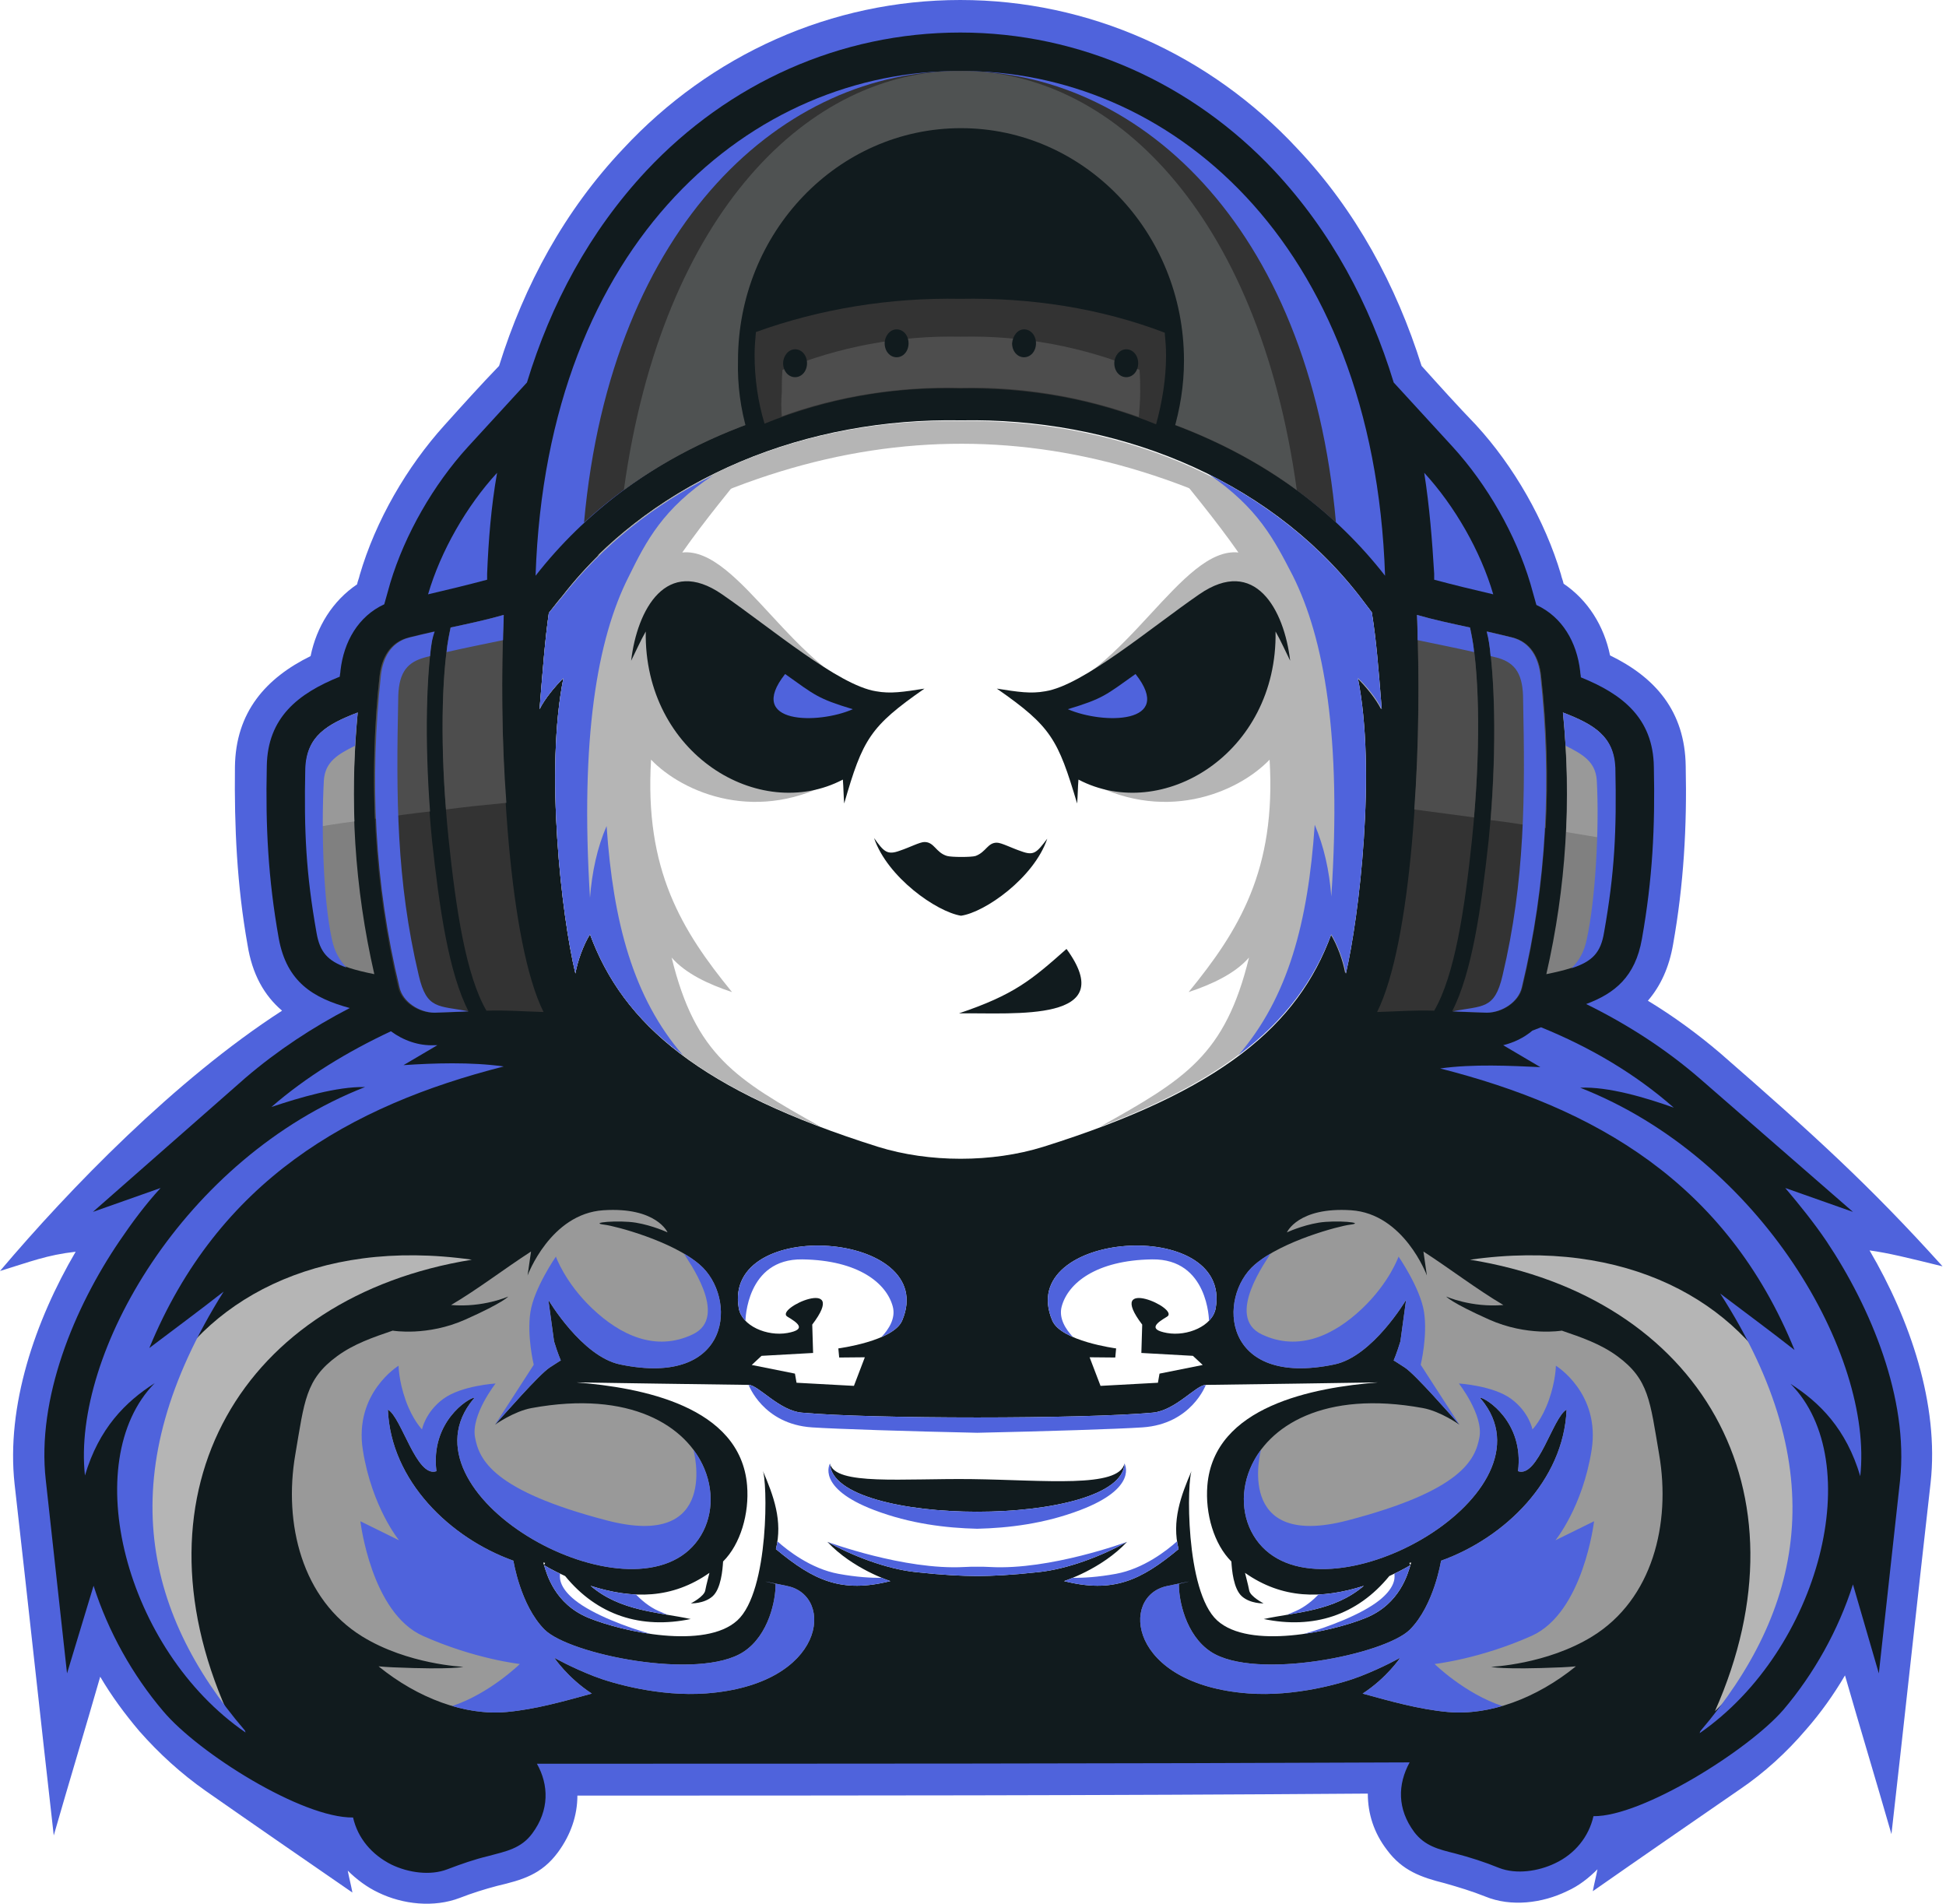 <svg width="460" height="450" viewBox="0 0 460 450" fill="none" xmlns="http://www.w3.org/2000/svg">
<path fill-rule="evenodd" clip-rule="evenodd" d="M136.485 424.438C136.485 429.147 134.916 433.699 131.935 437.78C128.013 443.117 123.464 444.373 117.502 445.786C114.522 446.571 111.541 447.512 108.717 448.611C102.599 450.966 95.225 450.181 89.421 447.355C86.754 446.1 84.244 444.216 82.204 442.175C82.518 443.902 82.989 445.629 83.303 447.355C71.694 439.35 60.085 431.345 48.632 423.339C42.828 419.258 37.651 414.549 32.945 409.212C29.493 405.131 26.356 400.893 23.689 396.341C20.081 408.898 16.315 421.299 12.707 433.856C9.57 406.23 6.589 378.447 3.451 350.821C1.412 332.299 8.315 312.207 17.884 295.882C10.982 296.667 7.216 298.237 0 300.434C16.472 280.971 41.416 255.228 66.674 238.903C62.438 235.293 59.614 230.27 58.516 223.364C56.006 209.237 55.378 195.581 55.535 181.297C55.692 168.268 62.908 160.263 73.419 155.083C74.831 148.177 78.596 142.055 84.401 138.131C84.558 137.346 84.871 136.718 85.028 135.933C88.793 123.062 96.167 110.348 105.109 100.459C109.345 95.75 113.58 91.041 117.973 86.489C123.934 67.339 133.504 49.758 147.309 35.161C168.017 12.871 196.569 0 227.004 0C257.438 0 285.99 12.871 306.698 35.161C320.503 49.758 330.073 67.496 336.034 86.489C340.27 91.198 344.506 95.907 348.898 100.459C357.841 110.191 365.214 123.062 368.979 135.776C369.136 136.561 369.45 137.189 369.607 137.974C375.411 141.898 379.176 148.02 380.588 154.926C391.256 160.106 398.315 168.111 398.472 181.14C398.786 195.424 398.002 209.08 395.492 223.207C394.55 228.701 392.511 233.096 389.53 236.549C395.492 240.159 401.296 244.397 406.63 248.949C428.593 268.099 441.928 280.186 459.184 299.336C450.87 297.295 446.477 296.196 441.928 295.568C451.497 311.893 458.4 331.985 456.361 350.507C453.223 378.133 450.242 405.916 447.105 433.542C443.496 420.985 439.731 408.585 436.123 396.027C433.456 400.579 430.319 404.974 426.867 408.898C422.318 414.235 416.984 419.101 411.179 423.026C399.57 431.031 387.961 439.036 376.509 447.041C376.823 445.315 377.294 443.588 377.607 441.862C375.568 443.902 373.215 445.786 370.391 447.041C364.586 449.867 357.213 450.809 351.095 448.297C347.957 447.041 344.82 446.1 341.525 445.158C335.878 443.745 331.485 442.175 327.877 437.31C324.739 433.228 323.327 428.676 323.327 423.967C261.046 424.438 198.765 424.438 136.485 424.438Z" fill="url(#paint0_linear)"/>
<path fill-rule="evenodd" clip-rule="evenodd" d="M126.915 416.904C129.739 421.927 129.896 427.892 125.817 433.385C123.15 436.996 119.542 437.623 115.463 438.722C112.168 439.507 109.031 440.606 105.736 441.862C101.657 443.431 96.481 442.646 92.558 440.763C87.852 438.408 84.558 434.484 83.46 429.618C71.38 429.775 46.907 414.392 38.592 404.503C31.376 396.027 25.571 385.667 22.12 374.837L15.845 395.556L10.825 349.879C8.628 330.572 17.57 309.068 28.238 293.371C31.219 288.976 34.356 284.738 37.965 280.814L21.963 286.464L58.045 254.757C65.575 248.322 73.89 242.828 82.675 238.276C74.047 235.921 67.772 232.154 65.889 221.794C63.379 207.667 62.752 195.424 63.065 181.14C63.222 169.524 70.596 163.873 80.322 159.949C80.322 159.478 80.479 159.007 80.479 158.536C81.263 151.63 84.715 145.665 90.833 142.84L92.245 137.817C95.696 126.358 102.442 114.586 110.6 105.639L124.562 90.413C130.209 71.891 139.308 54.781 152.8 40.34C172.253 19.621 198.609 7.691 227.004 7.691C255.399 7.691 281.911 19.778 301.207 40.34C314.699 54.781 323.798 71.891 329.446 90.413L343.408 105.639C351.565 114.586 358.311 126.358 361.763 137.974L363.174 142.997C369.293 145.822 372.744 151.787 373.529 158.693C373.529 159.164 373.685 159.635 373.685 160.106C383.412 164.03 390.785 169.681 390.942 181.297C391.256 195.581 390.628 207.824 388.118 221.951C386.549 230.898 381.686 234.822 374.94 237.334C384.51 242.043 393.609 247.851 401.767 254.914L438.006 286.464L422.004 280.814C425.455 284.895 428.75 288.976 431.731 293.371C442.241 309.068 451.183 330.572 449.144 349.879L444.124 395.556L438.006 374.523C434.554 385.354 428.75 395.713 421.533 404.19C413.219 413.764 388.118 429.461 376.666 429.304C375.568 434.17 372.273 438.251 367.567 440.449C363.645 442.332 358.468 443.117 354.389 441.548C350.938 440.135 347.487 439.036 343.878 438.094C340.113 437.153 336.819 436.368 334.309 433.071C330.23 427.578 330.387 421.77 333.211 416.59C264.184 416.904 195.471 416.904 126.915 416.904Z" fill="#111B1E"/>
<path fill-rule="evenodd" clip-rule="evenodd" d="M395.648 261.821C389.06 259.466 380.117 256.798 373.529 257.112C416.356 273.907 442.869 320.369 439.731 348.937C436.437 337.792 430.162 331.514 423.259 327.119C441.457 345.484 430.319 389.905 401.767 409.683C409.454 373.895 411.964 374.837 385.138 348.309C389.687 334.967 386.706 336.38 399.727 331.671C390.628 333.554 388.589 332.769 381.529 338.734C381.372 334.025 381.059 324.45 379.019 320.055C371.332 304.045 352.664 297.609 345.447 305.3C333.838 319.741 327.406 326.805 306.855 335.124C269.989 337.008 188.882 337.008 151.859 335.124C131.465 326.805 125.974 319.584 114.365 305.3C107.148 297.609 88.323 304.202 80.793 320.055C78.753 324.45 78.439 334.025 78.283 338.734C71.223 332.769 69.184 333.711 60.085 331.671C73.106 336.38 69.968 334.967 74.674 348.309C47.848 374.994 50.515 373.895 58.045 409.683C29.493 390.062 18.355 345.641 36.553 327.119C29.65 331.514 23.375 337.792 20.081 348.937C16.943 320.212 43.456 273.907 86.283 257.112C79.695 256.955 70.752 259.623 64.163 261.821C72.478 254.6 82.048 248.792 92.402 243.926C95.382 246.124 98.991 247.38 102.599 247.223C105.266 247.223 107.933 247.066 110.6 246.909L116.247 246.595C120.326 246.438 124.405 246.752 128.327 246.909L134.131 246.752L137.583 255.228L142.132 241.572C157.193 260.722 181.509 270.925 205.041 278.302C218.689 282.54 235.161 282.54 248.81 278.302C272.342 270.925 296.658 260.879 311.718 241.572L316.268 253.501L319.405 246.124L325.524 246.752C329.602 246.752 333.681 246.438 337.603 246.438L343.251 246.752C345.918 246.909 348.585 246.909 351.252 247.066C355.801 247.066 360.194 245.182 363.331 242.043C375.411 247.38 386.236 253.658 395.648 261.821Z" fill="#111B1E"/>
<path fill-rule="evenodd" clip-rule="evenodd" d="M53.653 404.503C30.434 352.233 57.261 306.556 111.541 297.766C37.337 287.249 5.805 358.669 53.653 404.503Z" fill="#B5B5B5"/>
<path fill-rule="evenodd" clip-rule="evenodd" d="M405.375 404.503C428.593 352.233 401.767 306.556 347.487 297.766C421.69 287.249 453.223 358.669 405.375 404.503Z" fill="#B5B5B5"/>
<path fill-rule="evenodd" clip-rule="evenodd" d="M311.405 333.554C310.306 334.025 309.208 334.496 307.953 334.967C270.459 336.851 188.255 336.851 150.761 334.967C149.662 334.496 148.564 334.025 147.623 333.711C158.134 324.764 171.155 318.172 182.764 316.602C181.509 315.189 176.646 313.777 174.292 314.091C199.707 300.748 255.556 299.807 284.892 314.091C282.539 313.777 277.676 315.189 276.421 316.602C287.873 318.172 300.894 324.607 311.405 333.554Z" fill="#111B1E"/>
<path fill-rule="evenodd" clip-rule="evenodd" d="M57.888 409.056L58.045 409.526C29.493 389.906 18.355 345.484 36.553 326.962C29.65 331.357 23.375 337.636 20.081 348.78C16.943 320.055 43.456 273.75 86.283 256.955C79.695 256.798 70.752 259.466 64.163 261.664C72.478 254.443 82.048 248.636 92.402 243.77C95.382 245.967 98.991 247.223 102.599 247.066H103.383L95.382 251.775C102.442 251.304 111.227 250.99 119.071 252.089C82.675 261.35 51.613 279.087 35.298 318.643C41.102 314.248 47.064 309.853 52.868 305.301C26.356 347.525 33.572 380.645 57.888 409.056Z" fill="#4F63DC"/>
<path fill-rule="evenodd" clip-rule="evenodd" d="M395.648 261.821C389.059 259.466 380.117 256.798 373.528 257.112C416.356 273.907 442.869 320.369 439.731 348.937C436.437 337.793 430.162 331.514 423.259 327.119C441.457 345.484 430.319 389.906 401.767 409.683L401.924 409.212C426.24 380.645 433.456 347.525 406.63 305.771C412.434 310.166 418.396 314.561 424.2 319.114C408.042 279.401 376.823 261.821 340.427 252.56C348.271 251.461 357.056 251.932 364.116 252.246L355.33 247.066C357.841 246.438 360.194 245.339 362.233 243.612L364.273 242.828C375.882 247.537 386.549 253.815 395.648 261.821Z" fill="#4F63DC"/>
<path fill-rule="evenodd" clip-rule="evenodd" d="M129.739 144.88C128.798 151.473 128.327 158.066 127.542 167.641C128.798 165.129 131.151 162.304 133.19 160.263C128.798 181.925 132.719 216.457 136.014 230.113C136.485 227.288 137.896 223.364 139.465 220.852C147.309 242.2 165.664 257.896 207.551 271.082C219.63 274.849 234.534 274.849 246.613 271.082C288.657 257.896 306.855 242.357 314.699 220.852C316.268 223.521 317.68 227.288 318.15 230.113C321.288 216.614 325.367 182.082 320.974 160.263C323.17 162.304 325.524 165.286 326.622 167.641C325.837 157.909 325.367 151.473 324.268 144.723L321.288 140.799C299.011 112.231 262.772 98.732 227.317 99.36H227.161H227.004C191.392 98.732 155.31 112.231 133.033 140.799L129.739 144.88Z" fill="white"/>
<path fill-rule="evenodd" clip-rule="evenodd" d="M312.659 131.381C290.226 109.406 258.536 99.046 227.161 99.517H227.004H226.847C195.471 98.889 163.625 109.406 141.191 131.381C198.922 95.907 256.183 96.221 312.659 131.381Z" fill="#B5B5B5"/>
<path fill-rule="evenodd" clip-rule="evenodd" d="M129.739 144.88C128.798 151.473 128.327 158.066 127.542 167.641C128.798 165.129 131.151 162.304 133.19 160.263C128.798 181.925 132.719 216.457 136.014 230.113C136.485 227.288 137.896 223.364 139.465 220.852C146.525 239.845 161.585 254.129 194.059 266.373C173.822 255.071 164.409 249.42 158.761 226.346C162.056 230.113 167.39 232.625 173.037 234.508C161.115 219.911 152.329 205.627 153.898 179.57C161.428 187.418 179.312 195.11 198.138 183.965C196.099 182.238 132.092 149.432 207.864 164.658C187.941 159.792 174.763 129.184 161.271 130.596C166.762 122.748 172.724 115.685 178.685 108.15C160.801 114.586 144.799 125.573 132.876 140.956C131.778 142.212 130.837 143.468 129.739 144.88Z" fill="#B5B5B5"/>
<path fill-rule="evenodd" clip-rule="evenodd" d="M324.269 144.88C325.21 151.473 325.681 158.066 326.465 167.641C325.21 165.129 322.857 162.304 320.817 160.263C325.21 181.925 321.288 216.457 317.993 230.113C317.523 227.288 316.111 223.364 314.542 220.852C307.483 239.845 292.422 254.129 259.948 266.373C280.186 255.071 289.598 249.42 295.246 226.346C291.952 230.113 286.618 232.625 280.97 234.508C292.893 219.911 301.678 205.627 300.109 179.57C292.579 187.418 274.695 195.11 255.869 183.965C257.909 182.238 321.915 149.432 246.143 164.658C266.067 159.792 279.244 129.184 292.736 130.596C287.245 122.748 281.284 115.685 275.322 108.15C293.05 114.9 308.894 125.887 320.974 141.27C322.229 142.212 323.327 143.468 324.269 144.88Z" fill="#B5B5B5"/>
<path fill-rule="evenodd" clip-rule="evenodd" d="M129.739 144.88C128.798 151.473 128.327 158.066 127.542 167.641C128.798 165.129 131.151 162.304 133.19 160.263C128.798 181.924 132.719 216.457 136.014 230.113C136.485 227.288 137.896 223.364 139.465 220.852C143.544 231.84 150.133 241.101 161.428 249.42C149.662 235.764 144.956 218.027 143.387 195.267C141.191 200.29 139.936 206.097 139.465 212.219C137.112 174.39 141.191 151.002 148.564 136.404C152.8 127.771 156.722 120.237 168.488 112.388C154.839 119.138 142.603 128.713 132.876 141.113L129.739 144.88Z" fill="#4F63DC"/>
<path fill-rule="evenodd" clip-rule="evenodd" d="M292.736 249.42C303.874 241.101 310.62 231.683 314.699 220.852C316.268 223.521 317.68 227.288 318.15 230.113C321.288 216.614 325.367 182.081 320.974 160.263C323.17 162.304 325.523 165.286 326.622 167.64C325.837 157.909 325.367 151.473 324.268 144.723L321.288 140.799C311.561 128.399 299.325 118.981 285.676 112.074C297.442 120.08 301.207 127.614 305.6 136.09C312.973 150.845 317.209 174.076 314.699 211.905C314.228 205.783 312.973 200.133 310.777 194.953C309.208 218.027 304.502 235.764 292.736 249.42Z" fill="#4F63DC"/>
<path fill-rule="evenodd" clip-rule="evenodd" d="M102.442 149.275C100.403 149.746 98.363 150.217 96.481 150.688C92.088 151.787 90.205 155.554 89.735 159.635C87.068 184.279 88.323 208.766 94.127 233.41C94.912 236.863 98.834 239.374 102.442 239.374C105.736 239.374 107.776 239.217 110.757 239.061C106.05 229.956 103.854 214.574 102.128 198.72C100.246 179.884 100.403 160.263 102.442 149.275ZM119.071 145.351C115.306 146.45 110.913 147.392 106.521 148.334C104.168 158.38 104.011 178.785 106.05 198.406C107.776 214.888 110.129 230.584 114.992 238.904C119.699 238.747 123.15 239.061 128.484 239.217C120.483 223.207 117.659 179.884 119.071 145.351Z" fill="#333333"/>
<path fill-rule="evenodd" clip-rule="evenodd" d="M101.658 191.813C97.265 192.284 93.029 192.912 88.637 193.54C88.166 182.239 88.48 171.094 89.735 159.792C90.205 155.711 92.088 151.944 96.481 150.845C98.363 150.374 100.402 149.903 102.442 149.432C100.716 158.85 100.402 175.175 101.658 191.813ZM119.071 145.351C115.306 146.45 110.913 147.392 106.521 148.334C104.481 157.124 104.011 174.076 105.423 191.343C110.129 190.715 114.835 190.244 119.699 189.773C118.6 175.175 118.444 159.478 119.071 145.351Z" fill="#4D4D4D"/>
<path fill-rule="evenodd" clip-rule="evenodd" d="M101.658 155.083C101.03 155.24 100.402 155.397 99.932 155.554C95.853 156.81 94.127 159.478 94.127 165.443C93.657 188.046 93.657 208.138 98.991 230.584C100.873 238.747 103.697 237.648 110.756 239.061C107.933 239.217 105.893 239.217 102.756 239.374C99.147 239.374 95.225 236.863 94.441 233.41C88.48 208.766 87.382 184.279 90.049 159.635C90.519 155.554 92.402 151.787 96.794 150.688C98.677 150.217 100.716 149.746 102.756 149.275C102.128 151.002 101.814 152.886 101.658 155.083ZM119.071 145.351C115.306 146.45 110.913 147.392 106.521 148.334C106.207 150.06 105.736 151.944 105.579 154.141C109.658 153.2 114.365 152.258 118.914 151.316C118.914 149.275 119.071 147.392 119.071 145.351Z" fill="#4F63DC"/>
<path fill-rule="evenodd" clip-rule="evenodd" d="M84.558 168.425C82.518 188.988 83.773 209.708 88.48 230.27C79.224 228.387 76.086 226.66 74.988 220.381C72.478 206.254 72.007 196.365 72.321 181.454C72.478 174.076 77.184 171.251 84.558 168.425Z" fill="#808080"/>
<path fill-rule="evenodd" clip-rule="evenodd" d="M84.558 168.425C83.773 177.058 83.46 185.535 83.773 194.168C80.008 194.639 76.243 195.267 72.321 195.895C72.164 191.499 72.164 186.947 72.321 181.611C72.478 174.076 77.184 171.251 84.558 168.425Z" fill="#999999"/>
<path fill-rule="evenodd" clip-rule="evenodd" d="M117.502 111.76C110.286 119.609 104.168 130.282 101.187 140.485C105.893 139.386 110.443 138.288 115.149 137.032V135.619C115.463 127.771 116.09 119.766 117.502 111.76Z" fill="#4F63DC"/>
<path fill-rule="evenodd" clip-rule="evenodd" d="M351.565 149.275C353.605 149.746 355.644 150.217 357.527 150.688C361.919 151.787 363.802 155.554 364.273 159.635C366.94 184.279 365.685 208.766 359.88 233.41C359.096 236.863 355.174 239.374 351.565 239.374C348.271 239.374 346.232 239.217 343.251 239.061C347.957 229.956 350.154 214.574 351.879 198.72C353.762 179.884 353.605 160.263 351.565 149.275ZM334.936 145.351C338.701 146.45 343.094 147.392 347.487 148.334C349.84 158.38 349.997 178.785 347.957 198.406C346.232 214.888 343.878 230.584 339.015 238.904C334.309 238.747 330.857 239.061 325.524 239.217C333.524 223.207 336.348 179.884 334.936 145.351Z" fill="#333333"/>
<path fill-rule="evenodd" clip-rule="evenodd" d="M365.371 195.738C360.978 195.11 356.585 194.325 352.35 193.854C353.762 176.588 353.448 159.321 351.565 149.275C353.605 149.746 355.644 150.217 357.527 150.688C361.919 151.787 363.802 155.554 364.273 159.635C365.684 171.722 365.998 183.808 365.371 195.738ZM334.936 145.351C338.701 146.45 343.094 147.392 347.487 148.334C349.683 157.595 349.997 175.332 348.428 193.226C343.721 192.598 339.015 191.97 334.309 191.343C335.407 176.274 335.564 160.106 334.936 145.351Z" fill="#4D4D4D"/>
<path fill-rule="evenodd" clip-rule="evenodd" d="M352.35 155.083C352.977 155.24 353.605 155.397 354.232 155.554C358.311 156.81 360.037 159.478 360.037 165.443C360.508 188.046 360.508 208.138 355.174 230.584C353.291 238.747 350.467 237.648 343.408 239.061C346.232 239.217 348.271 239.217 351.409 239.374C355.017 239.374 358.939 236.863 359.723 233.41C365.685 208.766 366.783 184.279 364.116 159.635C363.645 155.554 361.763 151.787 357.37 150.688C355.487 150.217 353.448 149.746 351.409 149.275C351.879 151.002 352.193 152.886 352.35 155.083ZM334.936 145.351C338.701 146.45 343.094 147.392 347.487 148.334C347.8 150.06 348.271 151.944 348.428 154.141C344.349 153.2 339.643 152.258 335.093 151.316C335.093 149.275 335.093 147.392 334.936 145.351Z" fill="#4F63DC"/>
<path fill-rule="evenodd" clip-rule="evenodd" d="M369.45 168.425C371.489 188.988 370.234 209.708 365.528 230.27C374.783 228.387 377.921 226.66 379.019 220.381C381.529 206.254 382 196.365 381.686 181.454C381.529 174.076 376.823 171.251 369.45 168.425Z" fill="#808080"/>
<path fill-rule="evenodd" clip-rule="evenodd" d="M369.45 168.425C370.391 177.843 370.705 187.261 370.234 196.679C373.999 197.307 377.764 197.935 381.529 198.563C381.843 193.383 381.843 187.889 381.686 181.611C381.529 174.076 376.823 171.251 369.45 168.425Z" fill="#999999"/>
<path fill-rule="evenodd" clip-rule="evenodd" d="M336.662 111.76C343.878 119.609 349.997 130.282 352.977 140.485C348.271 139.386 343.721 138.288 339.015 137.032V135.619C338.544 127.771 337.917 119.766 336.662 111.76Z" fill="#4F63DC"/>
<path fill-rule="evenodd" clip-rule="evenodd" d="M206.609 198.092C208.963 201.388 209.747 202.173 212.728 201.074C215.081 200.29 217.434 199.034 218.532 199.034C220.885 199.034 221.199 201.545 223.866 202.33C224.964 202.644 229.671 202.644 230.612 202.33C233.122 201.388 233.436 199.191 235.632 199.191C236.73 199.191 239.083 200.447 241.436 201.231C244.417 202.33 245.045 201.545 247.555 198.249C244.417 207.51 232.808 215.672 227.161 216.457C221.356 215.515 209.747 207.353 206.609 198.092Z" fill="#111B1E"/>
<path fill-rule="evenodd" clip-rule="evenodd" d="M126.601 136.09C150.133 105.953 188.255 91.041 227.004 91.669C265.753 90.884 303.874 105.953 327.406 136.09C324.739 56.508 275.793 16.482 227.004 16.796C178.214 16.482 129.268 56.508 126.601 136.09Z" fill="#4F63DC"/>
<path fill-rule="evenodd" clip-rule="evenodd" d="M138.053 123.533C184.176 80.838 269.675 80.838 315.797 123.533C309.522 52.27 268.106 16.482 226.847 16.796C185.745 16.482 144.485 52.27 138.053 123.533Z" fill="#333333"/>
<path fill-rule="evenodd" clip-rule="evenodd" d="M147.466 115.841C191.863 83.349 262.301 83.349 306.541 115.841C297.442 49.758 262.301 16.482 227.004 16.795C191.706 16.482 156.565 49.758 147.466 115.841Z" fill="#4F5252"/>
<path fill-rule="evenodd" clip-rule="evenodd" d="M176.646 102.029C192.49 95.907 209.59 93.081 227.004 93.395C244.26 93.081 261.517 95.907 277.362 102.029C278.931 96.692 279.872 91.198 279.872 85.233C279.872 54.782 256.183 30.295 227.161 30.295C197.981 30.295 174.449 54.938 174.449 85.233C174.292 91.041 175.077 96.692 176.646 102.029Z" fill="#111B1E"/>
<path fill-rule="evenodd" clip-rule="evenodd" d="M227.004 70.635C210.375 70.321 193.902 72.99 178.685 78.483C178.528 80.21 178.371 82.094 178.371 83.82C178.371 89.471 179.156 94.965 180.725 100.145C195.314 94.18 211.002 91.355 227.004 91.826C243.005 91.511 258.693 94.337 273.283 100.302C274.695 95.122 275.636 89.628 275.636 83.977C275.636 82.094 275.479 80.367 275.322 78.64C260.105 72.832 243.633 70.321 227.004 70.635Z" fill="#333333"/>
<path fill-rule="evenodd" clip-rule="evenodd" d="M184.803 98.418C198.138 93.552 212.571 91.355 227.004 91.669C241.437 91.355 255.713 93.709 269.204 98.575C269.361 96.692 269.518 94.651 269.518 92.767C269.518 90.884 269.518 89.157 269.361 87.43C256.026 81.937 241.75 79.268 227.161 79.582C212.571 79.268 198.295 81.937 184.96 87.43C184.803 89.157 184.803 91.041 184.803 92.767C184.646 94.651 184.646 96.535 184.803 98.418Z" fill="#4D4D4D"/>
<path fill-rule="evenodd" clip-rule="evenodd" d="M187.941 82.564C189.51 82.564 190.765 83.977 190.765 85.861C190.765 87.744 189.51 89.157 187.941 89.157C186.372 89.157 185.117 87.744 185.117 85.861C185.117 84.134 186.372 82.564 187.941 82.564Z" fill="#111B1E"/>
<path fill-rule="evenodd" clip-rule="evenodd" d="M266.223 82.564C267.792 82.564 269.047 83.977 269.047 85.861C269.047 87.744 267.792 89.157 266.223 89.157C264.655 89.157 263.4 87.744 263.4 85.861C263.4 84.134 264.655 82.564 266.223 82.564Z" fill="#111B1E"/>
<path fill-rule="evenodd" clip-rule="evenodd" d="M242.064 77.856C243.633 77.856 244.888 79.268 244.888 81.152C244.888 83.035 243.633 84.448 242.064 84.448C240.495 84.448 239.24 83.035 239.24 81.152C239.397 79.425 240.495 77.856 242.064 77.856Z" fill="#111B1E"/>
<path fill-rule="evenodd" clip-rule="evenodd" d="M211.943 77.856C213.512 77.856 214.767 79.268 214.767 81.152C214.767 83.035 213.512 84.448 211.943 84.448C210.375 84.448 209.12 83.035 209.12 81.152C209.12 79.425 210.375 77.856 211.943 77.856Z" fill="#111B1E"/>
<path fill-rule="evenodd" clip-rule="evenodd" d="M226.69 239.531C239.711 235.136 243.79 231.683 252.104 224.306C264.811 241.729 240.025 239.374 226.69 239.531Z" fill="#111B1E"/>
<path fill-rule="evenodd" clip-rule="evenodd" d="M218.532 162.774C213.512 163.559 210.531 164.03 207.08 163.402C198.138 161.99 182.293 148.49 170.684 140.485C157.506 131.381 150.604 144.095 149.192 156.182C150.29 153.984 151.388 151.473 152.643 149.275C152.172 178.157 179.469 194.639 199.236 184.279C199.393 186.163 199.393 188.046 199.55 189.93C203.942 174.704 205.668 171.722 218.532 162.774Z" fill="#111B1E"/>
<path fill-rule="evenodd" clip-rule="evenodd" d="M201.589 167.641C193.275 165.129 192.647 164.344 185.588 159.321C176.175 171.251 193.432 171.251 201.589 167.641Z" fill="#4F63DC"/>
<path fill-rule="evenodd" clip-rule="evenodd" d="M235.632 162.774C240.652 163.559 243.633 164.03 247.084 163.402C256.026 161.99 271.871 148.49 283.48 140.485C296.658 131.381 303.561 144.095 304.972 156.182C303.874 153.984 302.776 151.473 301.521 149.275C301.992 178.157 274.695 194.639 254.928 184.279C254.771 186.163 254.771 188.046 254.614 189.93C250.065 174.704 248.496 171.722 235.632 162.774Z" fill="#111B1E"/>
<path fill-rule="evenodd" clip-rule="evenodd" d="M252.418 167.641C260.733 165.129 261.36 164.344 268.42 159.321C277.832 171.251 260.733 171.251 252.418 167.641Z" fill="#4F63DC"/>
<path fill-rule="evenodd" clip-rule="evenodd" d="M84.558 168.425C84.244 171.094 84.087 173.762 83.93 176.274C79.851 178.314 76.871 180.041 76.557 184.436C75.929 195.738 76.4 212.69 78.439 221.951C79.067 224.933 80.165 226.817 81.891 228.701C77.498 227.131 75.616 225.09 74.831 220.538C72.321 206.411 71.85 196.522 72.164 181.61C72.478 174.076 77.184 171.251 84.558 168.425Z" fill="#4F63DC"/>
<path fill-rule="evenodd" clip-rule="evenodd" d="M369.45 168.425C369.763 171.094 369.92 173.762 370.077 176.274C374.156 178.314 377.137 180.041 377.45 184.436C378.078 195.738 377.137 212.69 375.097 221.951C374.47 225.09 373.215 227.131 371.489 228.858C376.352 227.288 378.392 225.247 379.176 220.381C381.686 206.254 382.157 196.365 381.843 181.454C381.529 174.076 376.823 171.251 369.45 168.425Z" fill="#4F63DC"/>
<path fill-rule="evenodd" clip-rule="evenodd" d="M333.146 369.44L333.572 369.347C333.572 369.347 333.522 369.573 333.4 369.966L333.146 369.44Z" fill="white"/>
<path fill-rule="evenodd" clip-rule="evenodd" d="M213.259 312.149C211.19 317.032 198.167 318.735 198.167 318.735L198.368 320.888L204.433 320.831L201.853 327.589L188.288 326.85L187.909 324.694L177.698 322.65L180.014 320.491L192.202 319.811L192 313.106C200.941 301.356 182.944 309.314 186.129 311.232C188.396 312.593 190.917 314.239 186.129 315.09C181.342 315.942 175.369 313.446 174.63 309.243C170.771 287.315 222.252 290.934 213.259 312.149ZM196.19 345.943C196.738 361.137 265.26 361.138 265.808 345.943C264.465 351.818 246.933 349.852 229.798 349.631C213.419 349.422 197.393 351.203 196.19 345.943ZM189.513 333.919C184.139 333.426 179.247 327.359 176.965 327.359C174.685 327.359 136.239 326.767 136.239 326.767C151.515 327.974 175.047 332.35 176.598 351.125C177.149 357.789 175.036 365.012 170.922 369.107C170.811 371.017 170.442 375.592 168.412 377.358C166.383 379.125 163.32 379.002 163.32 379.002C163.32 379.002 166.445 377.398 166.704 375.966C166.964 374.533 167.68 371.968 167.699 371.789C158.911 377.956 149.65 378.049 139.608 374.854C146.625 380.849 155.477 381.041 163.27 382.7C151.543 385.147 141.177 381.83 133.589 372.541C130.512 371.156 128.61 369.975 128.6 369.967C129.216 371.944 131.048 379.117 139.115 382.426C147.182 385.735 166.64 389.975 174.274 383.046C181.907 376.116 181.47 349.572 180.235 347.463C182.939 353.696 185.035 359.567 183.411 366.177C192.375 373.629 198.922 376.646 210.474 373.736C210.474 373.736 201.565 370.887 195.578 364.457C201.499 367.788 209.553 370.865 216.405 371.606C223.257 372.347 227.214 372.509 230.999 372.549C234.785 372.509 238.742 372.346 245.594 371.606C252.446 370.865 260.5 367.788 266.421 364.457C260.433 370.887 251.525 373.736 251.525 373.736C263.077 376.646 269.624 373.63 278.588 366.177C276.964 359.567 279.059 353.696 281.764 347.463C280.529 349.572 280.092 376.116 287.725 383.046C295.359 389.975 314.817 385.735 322.884 382.426C330.951 379.117 332.782 371.944 333.399 369.967C333.389 369.975 331.487 371.156 328.41 372.541C320.822 381.83 310.456 385.146 298.729 382.7C306.522 381.041 315.374 380.849 322.391 374.854C312.349 378.049 303.088 377.956 294.3 371.789C294.319 371.968 295.034 374.533 295.294 375.966C295.554 377.398 298.679 379.002 298.679 379.002C298.679 379.002 295.616 379.125 293.586 377.358C291.557 375.592 291.188 371.017 291.076 369.107C286.963 365.012 284.85 357.789 285.4 351.125C286.951 332.35 310.483 327.974 325.759 326.767C325.759 326.767 287.314 327.359 285.033 327.359C282.751 327.359 277.86 333.426 272.486 333.919C255.981 335.441 206.018 335.441 189.513 333.919ZM248.739 312.149C239.746 290.934 291.227 287.314 287.368 309.242C286.629 313.447 280.657 315.943 275.869 315.091C271.082 314.239 273.602 312.595 275.869 311.231C279.055 309.315 261.057 301.358 269.998 313.107L269.797 319.81L281.984 320.49L284.3 322.65L274.089 324.695L273.711 326.851L260.145 327.59L257.565 320.831L263.63 320.888L263.832 318.736C263.831 318.735 250.809 317.032 248.739 312.149Z" fill="white"/>
<path fill-rule="evenodd" clip-rule="evenodd" d="M128.852 369.44L128.427 369.347C128.427 369.347 128.477 369.573 128.598 369.966L128.852 369.44Z" fill="white"/>
<path fill-rule="evenodd" clip-rule="evenodd" d="M142.973 289.506C138.706 288.995 146.309 288.357 150.304 289.016C154.296 289.672 157.799 291.311 157.799 291.311C157.799 291.311 155.176 285.256 142.631 286.076C130.087 286.897 124.711 301.495 124.711 301.495L125.526 295.834C119.212 299.915 112.928 304.768 106.63 308.475C114.25 309.121 120.138 306.471 120.138 306.471C120.138 306.471 119.104 307.845 110.04 311.897C100.993 315.941 92.856 314.538 92.824 314.532C88.151 316.13 83.663 317.657 79.692 320.567C72.2 326.059 71.968 331.169 69.799 343.847C67.01 360.148 71.348 378.029 85.615 386.82C96.382 393.458 109.498 393.997 109.498 393.997C109.498 393.997 107.251 394.734 92.871 394.118C91.711 394.067 90.582 393.989 89.486 393.887C98.808 401.461 109.936 405.577 119.765 404.678C126.622 404.051 133.424 402.103 139.899 400.327C134.173 396.6 131.009 391.843 131.009 391.843C131.009 391.843 134.977 394.118 140.474 396.253C144.83 397.946 155.943 401.1 166.892 400.287C195.325 398.178 197.325 377.246 186.147 374.91C175.853 372.756 184.244 374.546 183.333 374.419C183.395 378.012 181.813 386.496 175.752 390.459C165.267 397.313 134.569 391.086 128.704 385.178C123.003 379.437 121.363 368.918 121.363 368.918C106.375 363.554 92.375 350.025 91.689 333.203C94.917 334.946 98.443 349.428 103.166 347.754C101.708 336.101 110.759 330.476 112.076 330.387C112.447 330.139 111.634 330.992 111.06 331.793C95.004 354.103 148.815 383.897 164.412 364.768C168.269 360.037 169.054 353.333 166.504 347.196C162.306 337.102 149.079 328.542 125.651 332.835C121.466 333.601 117.027 336.756 117.027 336.756C118.883 334.712 127.396 324.918 129.941 323.248C132.322 321.683 132.564 321.584 132.564 321.584C132.564 321.584 131.796 319.822 130.969 317.062L129.627 307.269C129.627 307.269 137.529 320.637 146.571 322.523C173.176 328.075 174.354 306.599 165.367 298.905C158.812 293.293 145.407 289.799 142.973 289.506ZM319.027 289.506C323.294 288.995 315.691 288.357 311.696 289.016C307.704 289.672 304.201 291.311 304.201 291.311C304.201 291.311 306.824 285.256 319.369 286.076C331.913 286.897 337.289 301.495 337.289 301.495L336.474 295.834C342.788 299.915 349.072 304.768 355.37 308.475C347.75 309.121 341.862 306.471 341.862 306.471C341.862 306.471 342.896 307.845 351.96 311.897C361.006 315.941 369.144 314.538 369.176 314.532C373.849 316.13 378.337 317.657 382.308 320.567C389.8 326.059 390.032 331.169 392.201 343.847C394.99 360.148 390.652 378.029 376.385 386.82C365.618 393.458 352.502 393.997 352.502 393.997C352.502 393.997 354.749 394.734 369.129 394.118C370.289 394.067 371.419 393.989 372.514 393.887C363.192 401.461 352.064 405.577 342.235 404.678C335.379 404.051 328.576 402.103 322.102 400.327C327.827 396.6 330.991 391.843 330.991 391.843C330.991 391.843 327.023 394.118 321.526 396.253C317.171 397.946 306.058 401.1 295.108 400.287C266.676 398.178 264.675 377.246 275.854 374.91C286.147 372.756 277.757 374.546 278.668 374.419C278.606 378.012 280.188 386.496 286.248 390.459C296.734 397.313 327.431 391.086 333.297 385.178C338.998 379.437 340.638 368.918 340.638 368.918C355.626 363.554 369.626 350.025 370.312 333.203C367.084 334.946 363.558 349.428 358.835 347.754C360.293 336.101 351.242 330.476 349.925 330.387C349.553 330.139 350.367 330.992 350.941 331.793C366.997 354.103 313.186 383.897 297.589 364.768C293.732 360.037 292.947 353.333 295.497 347.196C299.695 337.102 312.922 328.542 336.349 332.835C340.535 333.601 344.974 336.756 344.974 336.756C343.118 334.712 334.605 324.918 332.06 323.248C329.679 321.683 329.437 321.584 329.437 321.584C329.437 321.584 330.205 319.822 331.032 317.062L332.374 307.269C332.374 307.269 324.472 320.637 315.43 322.523C288.824 328.075 287.646 306.599 296.634 298.905C303.188 293.293 316.593 289.799 319.027 289.506Z" fill="#999999"/>
<path fill-rule="evenodd" clip-rule="evenodd" d="M161.696 296.337C162.305 297.625 172.589 311.212 163.752 315.415C154.913 319.62 146.559 315.514 140.05 309.352C133.541 303.19 131.405 297.029 131.405 297.029C131.405 297.029 126.256 304.461 125.382 310.134C124.508 315.807 126.169 322.602 126.169 322.602L117.025 336.756L117.026 336.755L117.028 336.753L117.032 336.749L117.042 336.738C118.931 334.655 127.402 324.914 129.939 323.248C132.32 321.683 132.562 321.584 132.562 321.584C132.562 321.584 131.794 319.822 130.967 317.062L129.625 307.269C129.625 307.269 137.527 320.637 146.569 322.523C173.175 328.075 174.353 306.599 165.365 298.905C164.297 297.991 163.049 297.134 161.696 296.337ZM106.894 403.264C115.787 400.31 122.881 393.333 122.881 393.333C122.881 393.333 112.196 392.159 99.956 386.683C87.715 381.207 85.189 359.592 85.189 359.592L94.321 364.091C94.321 364.091 87.909 356.267 85.772 342.772C83.636 329.277 94.219 322.822 94.219 322.822C94.219 322.822 94.219 326.245 95.872 330.939C97.524 335.633 99.756 337.883 99.756 337.883C99.756 337.883 100.534 333.776 104.808 330.646C109.081 327.516 117.145 327.027 117.145 327.027C117.145 327.027 111.316 334.461 112.287 339.741C113.258 345.022 116.455 352.355 143.46 359.397C170.412 366.426 163.939 342.775 163.914 342.682C164.993 344.124 165.855 345.641 166.502 347.196C169.053 353.333 168.267 360.038 164.41 364.769C148.813 383.897 95.002 354.103 111.058 331.794C111.632 330.992 112.445 330.139 112.074 330.388C110.756 330.476 101.706 336.102 103.164 347.755C98.441 349.428 94.915 334.947 91.687 333.204C92.373 350.025 106.373 363.555 121.361 368.918C121.361 368.918 123.001 379.437 128.702 385.178C134.567 391.086 165.265 397.313 175.75 390.459C181.811 386.497 183.393 378.012 183.331 374.42C184.241 374.547 175.851 372.756 186.145 374.91C197.323 377.246 195.323 398.178 166.89 400.288C155.941 401.101 144.828 397.946 140.472 396.253C134.976 394.118 131.007 391.843 131.007 391.843C131.007 391.843 134.171 396.601 139.897 400.328C133.422 402.103 126.619 404.052 119.763 404.679C115.626 405.057 111.259 404.546 106.894 403.264ZM355.104 403.264C350.739 404.546 346.372 405.057 342.235 404.679C335.378 404.052 328.576 402.103 322.101 400.328C327.827 396.601 330.99 391.843 330.99 391.843C330.99 391.843 327.022 394.118 321.525 396.253C317.17 397.946 306.057 401.101 295.108 400.288C266.675 398.178 264.675 377.246 275.853 374.91C286.146 372.756 277.756 374.547 278.667 374.42C278.605 378.012 280.187 386.497 286.248 390.459C296.733 397.313 327.43 391.086 333.296 385.178C338.997 379.437 340.637 368.918 340.637 368.918C355.626 363.554 369.625 350.025 370.311 333.204C367.083 334.947 363.557 349.428 358.834 347.755C360.292 336.102 351.242 330.476 349.924 330.388C349.553 330.139 350.366 330.992 350.941 331.794C366.996 354.103 313.185 383.897 297.588 364.769C293.732 360.038 292.946 353.333 295.497 347.196C296.143 345.641 297.005 344.124 298.084 342.682C298.059 342.775 291.586 366.426 318.538 359.397C345.543 352.356 348.74 345.022 349.711 339.741C350.682 334.461 344.853 327.027 344.853 327.027C344.853 327.027 352.917 327.516 357.191 330.646C361.464 333.776 362.242 337.883 362.242 337.883C362.242 337.883 364.474 335.633 366.127 330.939C367.779 326.245 367.779 322.822 367.779 322.822C367.779 322.822 378.362 329.277 376.226 342.772C374.089 356.267 367.677 364.091 367.677 364.091L376.809 359.592C376.809 359.592 374.283 381.207 362.043 386.683C349.802 392.159 339.117 393.333 339.117 393.333C339.117 393.333 346.211 400.31 355.104 403.264ZM344.956 336.739L344.966 336.749L344.971 336.753L344.972 336.755L344.974 336.756L335.829 322.602C335.829 322.602 337.49 315.807 336.616 310.134C335.742 304.462 330.593 297.029 330.593 297.029C330.593 297.029 328.457 303.19 321.948 309.352C315.439 315.515 307.085 319.62 298.246 315.415C289.409 311.212 299.694 297.625 300.302 296.337C298.949 297.134 297.701 297.992 296.633 298.906C287.646 306.6 288.823 328.075 315.429 322.524C324.471 320.637 332.373 307.269 332.373 307.269L331.031 317.063C330.204 319.823 329.436 321.585 329.436 321.585C329.436 321.585 329.678 321.684 332.059 323.248C334.597 324.914 343.067 334.655 344.956 336.739Z" fill="#4F63DC"/>
<path fill-rule="evenodd" clip-rule="evenodd" d="M150.318 376.903C151.593 378.211 153.498 379.866 155.718 380.824C156.576 381.193 157.254 381.481 157.793 381.705C151.525 380.649 145.021 379.478 139.608 374.854C143.278 376.022 146.842 376.749 150.318 376.903ZM132.389 371.986C130.026 370.855 128.608 369.974 128.6 369.968C129.216 371.944 131.048 379.118 139.115 382.426C142.528 383.827 147.982 385.394 153.715 386.21C148.34 384.68 140.188 381.678 135.9 378.232C132.675 375.64 132.165 373.457 132.389 371.986ZM213.259 312.149C212.562 313.796 210.616 315.081 208.345 316.061C210.147 314.155 211.763 311.571 211.036 308.84C209.579 303.364 202.972 297.886 189.664 297.691C176.356 297.496 176.214 312.208 176.214 312.208C175.396 311.362 174.827 310.363 174.63 309.244C170.771 287.315 222.252 290.934 213.259 312.149ZM196.19 345.943C196.738 361.137 265.26 361.138 265.808 345.943C265.808 345.943 269.209 351.681 255.318 356.962C246.82 360.192 238.358 361.19 230.999 361.366C223.64 361.19 215.178 360.192 206.68 356.962C192.789 351.681 196.19 345.943 196.19 345.943ZM189.513 333.919C184.587 333.468 180.067 328.332 177.589 327.478L176.965 327.359C176.965 327.359 180.35 336.618 191.909 337.4C197.663 337.789 214.588 338.324 230.999 338.679C247.41 338.325 264.335 337.789 270.089 337.4C281.648 336.618 285.033 327.359 285.033 327.359L284.409 327.478C281.932 328.332 277.412 333.468 272.486 333.919C255.981 335.441 206.018 335.441 189.513 333.919ZM183.77 364.345C183.681 364.95 183.562 365.56 183.411 366.177C192.375 373.63 198.922 376.646 210.473 373.736C210.473 373.736 209.695 373.488 208.444 372.971C205.993 372.991 202.505 372.808 198.218 372.022C191.684 370.822 186.172 366.492 183.77 364.345ZM195.578 364.457C195.578 364.457 213.752 371.19 227.936 370.407C229.04 370.346 230.06 370.324 230.999 370.337C231.939 370.324 232.958 370.346 234.063 370.407C248.246 371.19 266.421 364.457 266.421 364.457C260.5 367.788 252.446 370.865 245.594 371.606C238.742 372.347 234.785 372.509 231 372.549C227.214 372.509 223.257 372.346 216.405 371.606C209.552 370.865 201.499 367.788 195.578 364.457ZM253.555 372.97C252.303 373.488 251.525 373.736 251.525 373.736C263.077 376.646 269.624 373.63 278.588 366.177C278.436 365.56 278.318 364.95 278.228 364.345C275.827 366.492 270.314 370.822 263.781 372.021C259.494 372.808 256.006 372.991 253.555 372.97ZM308.283 386.21C314.016 385.393 319.471 383.826 322.884 382.426C330.95 379.117 332.782 371.944 333.399 369.967C333.39 369.973 331.973 370.855 329.61 371.985C329.833 373.456 329.323 375.64 326.098 378.232C321.81 381.678 313.658 384.679 308.283 386.21ZM304.205 381.705C304.744 381.482 305.422 381.193 306.28 380.824C308.501 379.866 310.405 378.211 311.68 376.903C315.156 376.749 318.72 376.021 322.39 374.854C316.977 379.478 310.473 380.649 304.205 381.705ZM248.739 312.149C249.437 313.796 251.383 315.081 253.653 316.061C251.851 314.155 250.236 311.571 250.963 308.84C252.419 303.364 259.027 297.886 272.335 297.691C285.643 297.496 285.785 312.208 285.785 312.208C286.603 311.361 287.171 310.363 287.368 309.242C291.227 287.314 239.746 290.934 248.739 312.149Z" fill="#4F63DC"/>
<defs>
<linearGradient id="paint0_linear" x1="0" y1="225.069" x2="459.222" y2="225.069" gradientUnits="userSpaceOnUse">
<stop offset="0.051" stop-color="#4F63DC"/>
<stop offset="0.781" stop-color="#4F63DC"/>
</linearGradient>
</defs>
</svg>
